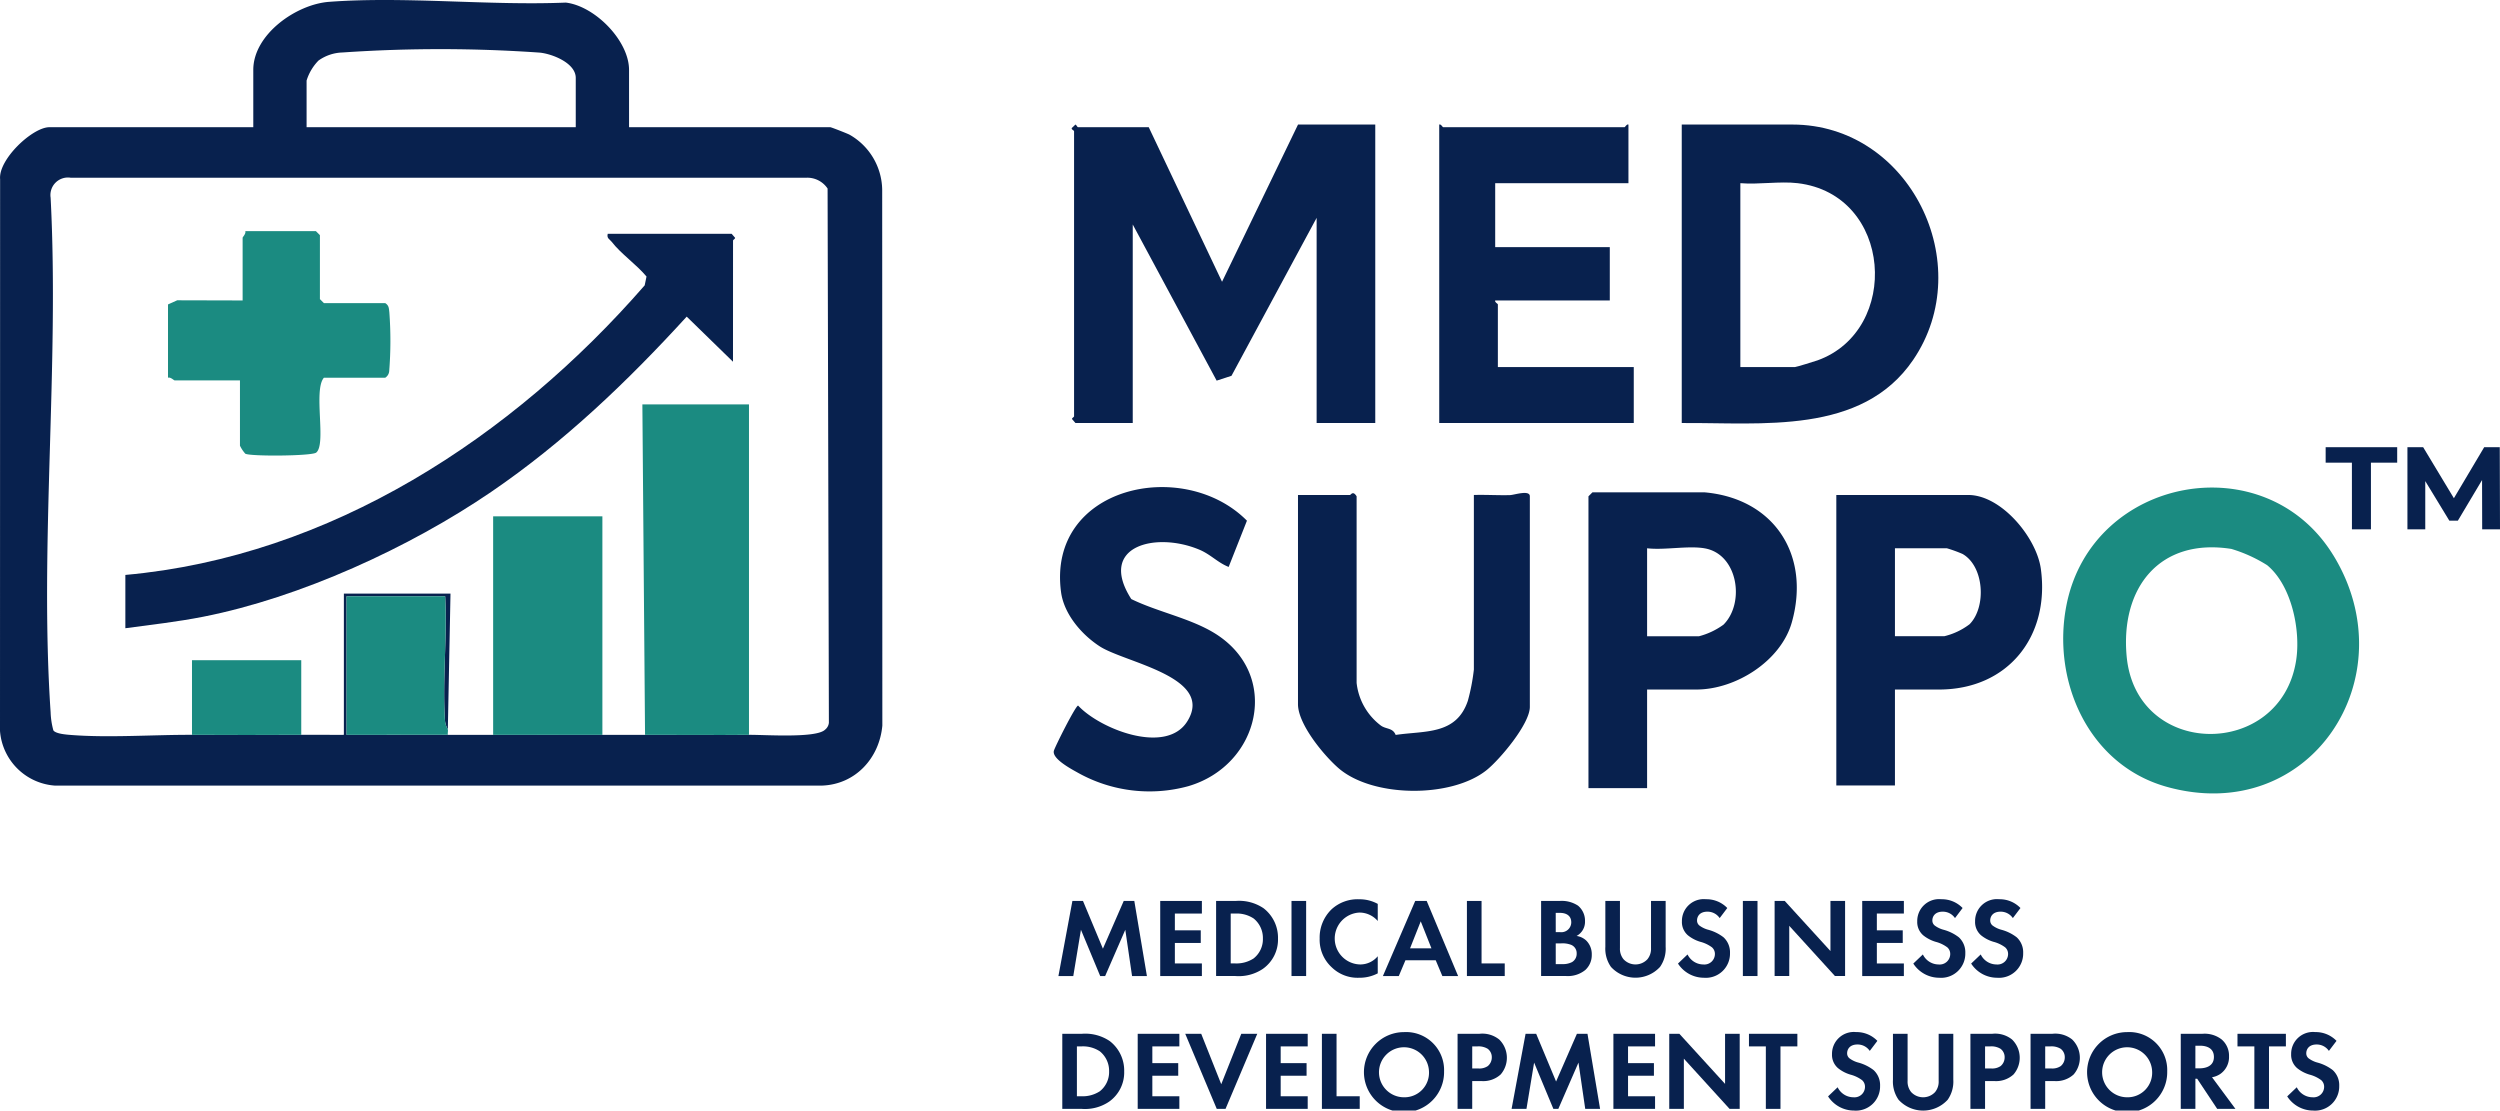 <svg id="グループ_443" data-name="グループ 443" xmlns="http://www.w3.org/2000/svg" xmlns:xlink="http://www.w3.org/1999/xlink" width="361.894" height="160.764" viewBox="0 0 361.894 160.764">
  <defs>
    <clipPath id="clip-path">
      <rect id="長方形_47" data-name="長方形 47" width="341.494" height="160.763" fill="none"/>
    </clipPath>
  </defs>
  <g id="グループ_155" data-name="グループ 155" clip-path="url(#clip-path)">
    <path id="パス_25" data-name="パス 25" d="M91.061,18.414h29.126c.149,0,2.459.912,2.78,1.079a9.31,9.31,0,0,1,4.737,7.993l.022,77.553c-.429,4.686-3.861,8.481-8.68,8.68H7.909A8.585,8.585,0,0,1,0,105.81L.015,25.936c-.26-2.863,4.689-7.522,7.138-7.522H36.665V10.12c0-5.141,6.211-9.5,10.978-9.854C58.659-.557,70.775.838,81.9.375c4.207.493,9.159,5.509,9.159,9.745Zm-7.716,0V11.277c0-2.15-3.389-3.478-5.212-3.66a206.845,206.845,0,0,0-28.56-.02,6.3,6.3,0,0,0-3.464,1.165,7.151,7.151,0,0,0-1.728,2.9v6.751Zm25.076,87.959c2.259-.026,9.746.52,11.016-.75a1.461,1.461,0,0,0,.55-.994L119.8,27.293a3.532,3.532,0,0,0-3.062-1.567H10.221A2.537,2.537,0,0,0,7.328,28.62c1.27,24.356-1.627,50.324,0,74.49a11.311,11.311,0,0,0,.394,2.606c.311.507,1.884.622,2.5.672,5.443.437,11.981-.036,17.566-.015,5.264.02,10.553.041,15.817,0,2.052-.016,4.121.011,6.173,0V85.926H65.213L64.827,105.6a3.418,3.418,0,0,1-.414-1.3c-.379-5.832.341-12.107.029-17.985H50.168v20.061c4.88.013,9.779-.018,14.659,0,2.181.008,4.378,0,6.559,0,5.266.01,10.551.011,15.817,0,2.052,0,4.12.007,6.172,0,5.008-.016,10.039.057,15.046,0" fill="#08214e"/>
    <path id="パス_26" data-name="パス 26" d="M166.288,18.414,176.9,40.788l11-22.76H199.08V61.236h-8.488v-29.7L178.268,54.4l-2.148.7L163.973,32.495V61.236h-8.294l-.5-.579c-.011-.156.3-.29.3-.385V18.993c0-.139-.629-.313-.2-.579l.39-.38c.147.014.265.38.386.38Z" fill="#08214e"/>
    <path id="パス_27" data-name="パス 27" d="M337.752,80.357c10.85,17.655-3.334,39.338-24.1,33.541-11.354-3.171-16.734-15.385-14.485-26.448,3.757-18.484,28.711-23.151,38.581-7.093m-9.565,1.456a21.026,21.026,0,0,0-5.171-2.352c-10.41-1.639-16.079,5.645-15.162,15.548,1.378,14.865,22.32,14.9,24.534.582.675-4.363-.647-10.848-4.2-13.778" fill="#1b8b81"/>
    <path id="パス_28" data-name="パス 28" d="M243.445,61.237V18.029h16.01c16.994,0,26.911,20.238,17.486,34.074-7.43,10.907-21.959,9.041-33.5,9.134m16.782-34.721c-2.577-.306-5.656.224-8.294,0V53.135h7.908c.171,0,2.831-.814,3.271-.972,12.066-4.352,10.882-24.014-2.885-25.647" fill="#08214e"/>
    <path id="パス_29" data-name="パス 29" d="M235.73,18.029v8.487H216.441v9.259H233.03v7.716H216.441c-.1.282.386.461.386.578v9.066H236.5v8.1H208.339V18.029c.283-.1.462.386.579.386h26.233c.118,0,.3-.489.579-.386" fill="#08214e"/>
    <path id="パス_30" data-name="パス 30" d="M196.38,98.85a8.948,8.948,0,0,0,3.485,6.161c.766.581,1.741.307,2.168,1.375,4.229-.631,8.775.034,10.448-4.937a29.361,29.361,0,0,0,.873-4.528V71.652c1.734-.052,3.487.065,5.224.019.609-.016,2.878-.8,2.878.174v30.477c0,2.474-4.344,7.625-6.267,9.164-5.1,4.078-16.535,4-21.472-.328-2.115-1.854-5.824-6.334-5.824-9.222V71.652h7.523c.135,0,.427-.684.964.193Z" fill="#08214e"/>
    <path id="パス_31" data-name="パス 31" d="M246.724,71.267c10.122.886,15.4,9.1,12.654,18.826-1.579,5.584-8.094,9.722-13.811,9.722H238.43v14.274h-8.488V71.845l.579-.578Zm0,8.1c-2.412-.4-5.764.294-8.294,0V92.1h7.522a10.509,10.509,0,0,0,3.535-1.674c3.152-3.139,2.1-10.251-2.763-11.057" fill="#08214e"/>
    <path id="パス_32" data-name="パス 32" d="M274.308,99.815V113.7h-8.487V71.652h19.1c4.8,0,9.9,6.191,10.509,10.709,1.326,9.746-4.739,17.454-14.753,17.454Zm0-7.716h7.137a9.808,9.808,0,0,0,3.665-1.736c2.45-2.469,2.134-8.374-1.015-10.173a19.393,19.393,0,0,0-2.264-.822h-7.523Z" fill="#08214e"/>
    <path id="パス_33" data-name="パス 33" d="M177.857,82.068c-1.567-.614-2.614-1.818-4.243-2.5-6.3-2.646-14.788-.557-9.851,7.15,3.757,1.841,8.512,2.765,12.042,4.932,9.7,5.957,6.612,19.127-3.814,22.162A21.22,21.22,0,0,1,156,111.84c-.969-.539-3.733-2.012-3.445-3.153.137-.539,3.139-6.544,3.511-6.55,3.148,3.4,12.738,7.183,15.8,2.289,4.021-6.427-8.973-8.481-12.649-10.846-2.637-1.7-5.2-4.676-5.624-7.879-2.031-15.319,17.716-19.6,26.91-10.327Z" fill="#08214e"/>
    <path id="パス_34" data-name="パス 34" d="M93.375,106.373l-.386-47.837h15.432v47.837c-5.008.057-10.038-.016-15.046,0" fill="#1b8b81"/>
    <path id="パス_35" data-name="パス 35" d="M71.386,106.373V74.739H87.2v31.634c-5.266.011-10.551.01-15.817,0" fill="#1b8b81"/>
    <path id="パス_36" data-name="パス 36" d="M64.827,106.373c-4.88-.018-9.78.013-14.66,0V86.312H64.441c.312,5.878-.408,12.153-.028,17.985a3.418,3.418,0,0,0,.414,1.3c.061.2-.041.531,0,.772" fill="#1b8b81"/>
    <path id="パス_37" data-name="パス 37" d="M27.792,106.373v-10.8H43.609v10.8c-5.264.041-10.553.02-15.817,0" fill="#1b8b81"/>
    <path id="パス_38" data-name="パス 38" d="M106.106,52.363l-6.7-6.53c-8.554,9.372-17.778,18.195-28.287,25.362C59.3,79.261,43.47,86.508,29.408,89.278c-3.736.736-7.5,1.157-11.261,1.663V83.226c29.716-2.676,56.02-19.921,75.177-41.92l.263-1.277c-1.429-1.725-3.711-3.293-5.037-5.024-.3-.388-.744-.486-.576-1.16h17.939l.5.579c.011.157-.3.29-.3.386Z" fill="#08214e"/>
    <path id="パス_39" data-name="パス 39" d="M34.736,55.064H25.284c-.127,0-.585-.511-.964-.386V44.069l1.334-.6,9.468.025V34.425c0-.128.511-.586.386-.965H45.731l.579.579V43.3l.578.578h8.873c.551.339.533.769.6,1.331a55.745,55.745,0,0,1-.02,8.507,1.245,1.245,0,0,1-.579.964H46.888c-1.563,1.781.4,9.646-1.12,10.839-.645.508-9.58.567-10.26.156a4.968,4.968,0,0,1-.772-1.157Z" fill="#1b8b81"/>
    <path id="パス_40" data-name="パス 40" d="M155.238,130.419h1.532l2.885,6.91,3.014-6.91H164.2l1.825,10.87h-2.151l-.978-6.7-2.917,6.7h-.717l-2.786-6.7-1.109,6.7h-2.151Z" fill="#08214e"/>
    <path id="パス_41" data-name="パス 41" d="M173.981,132.244H170.07v2.428h3.749V136.5H170.07v2.966h3.911v1.825h-6.03V130.419h6.03Z" fill="#08214e"/>
    <path id="パス_42" data-name="パス 42" d="M178.871,130.419a6.33,6.33,0,0,1,4.041,1.059A5.379,5.379,0,0,1,185,135.861a5.18,5.18,0,0,1-2.184,4.384,6.232,6.232,0,0,1-3.976,1.043h-2.8V130.419Zm-.717,9.044h.651a4.555,4.555,0,0,0,2.657-.717,3.534,3.534,0,0,0,1.352-2.885,3.622,3.622,0,0,0-1.336-2.9,4.423,4.423,0,0,0-2.673-.717h-.651Z" fill="#08214e"/>
    <rect id="長方形_45" data-name="長方形 45" width="2.119" height="10.87" transform="translate(186.955 130.418)" fill="#08214e"/>
    <path id="パス_43" data-name="パス 43" d="M199.439,140.9a5.628,5.628,0,0,1-2.688.636,5.356,5.356,0,0,1-3.977-1.516,5.417,5.417,0,0,1-1.744-4.156,5.684,5.684,0,0,1,1.744-4.253,5.565,5.565,0,0,1,3.992-1.434,5.459,5.459,0,0,1,2.673.668v2.477a3.494,3.494,0,0,0-2.624-1.222,3.758,3.758,0,0,0,.082,7.512,3.294,3.294,0,0,0,2.542-1.189Z" fill="#08214e"/>
    <path id="パス_44" data-name="パス 44" d="M207.832,139.007h-4.384l-.962,2.282h-2.3l4.677-10.87h1.662l4.547,10.87h-2.282Zm-.619-1.727-1.549-3.911-1.548,3.911Z" fill="#08214e"/>
    <path id="パス_45" data-name="パス 45" d="M214.466,130.419v9.044h3.356v1.826h-5.475v-10.87Z" fill="#08214e"/>
    <path id="パス_46" data-name="パス 46" d="M225.776,130.419a4.282,4.282,0,0,1,2.657.684,2.828,2.828,0,0,1,1.009,2.249,2.322,2.322,0,0,1-1.221,2.135,2.567,2.567,0,0,1,1.418.684,2.778,2.778,0,0,1,.782,2.037,2.908,2.908,0,0,1-.93,2.2,3.991,3.991,0,0,1-2.754.88h-3.65v-10.87Zm-.57,4.514h.6a1.44,1.44,0,0,0,1.646-1.418c0-.994-.767-1.369-1.63-1.369h-.619Zm0,4.628h.912a2.889,2.889,0,0,0,1.45-.293,1.4,1.4,0,0,0,.668-1.255,1.3,1.3,0,0,0-.8-1.239,3.451,3.451,0,0,0-1.45-.212h-.782Z" fill="#08214e"/>
    <path id="パス_47" data-name="パス 47" d="M234.5,130.419v6.828a2.359,2.359,0,0,0,.521,1.613,2.365,2.365,0,0,0,3.455,0,2.359,2.359,0,0,0,.521-1.613v-6.828h2.119v6.649a4.574,4.574,0,0,1-.815,2.9,4.817,4.817,0,0,1-7.1,0,4.574,4.574,0,0,1-.815-2.9v-6.649Z" fill="#08214e"/>
    <path id="パス_48" data-name="パス 48" d="M248.936,132.9a2.123,2.123,0,0,0-1.776-.929c-1.141,0-1.5.717-1.5,1.271a.918.918,0,0,0,.341.734,3.733,3.733,0,0,0,1.3.619,6.3,6.3,0,0,1,2.2,1.092,2.955,2.955,0,0,1,.929,2.281,3.5,3.5,0,0,1-3.78,3.569,4.472,4.472,0,0,1-3.749-2.054l1.385-1.319a2.55,2.55,0,0,0,2.282,1.45,1.524,1.524,0,0,0,1.678-1.5,1.263,1.263,0,0,0-.423-.978,4.879,4.879,0,0,0-1.679-.8,5.221,5.221,0,0,1-1.809-.945,2.529,2.529,0,0,1-.864-2.02,3.161,3.161,0,0,1,3.488-3.2,4.18,4.18,0,0,1,3.079,1.271Z" fill="#08214e"/>
    <rect id="長方形_46" data-name="長方形 46" width="2.119" height="10.87" transform="translate(252.293 130.418)" fill="#08214e"/>
    <path id="パス_49" data-name="パス 49" d="M256.889,141.288v-10.87h1.467l6.616,7.252v-7.252h2.119v10.87h-1.467l-6.616-7.268v7.268Z" fill="#08214e"/>
    <path id="パス_50" data-name="パス 50" d="M275.6,132.244h-3.911v2.428h3.748V136.5h-3.748v2.966H275.6v1.825h-6.03V130.419h6.03Z" fill="#08214e"/>
    <path id="パス_51" data-name="パス 51" d="M283,132.9a2.123,2.123,0,0,0-1.776-.929c-1.141,0-1.5.717-1.5,1.271a.918.918,0,0,0,.341.734,3.733,3.733,0,0,0,1.3.619,6.3,6.3,0,0,1,2.2,1.092,2.955,2.955,0,0,1,.929,2.281,3.5,3.5,0,0,1-3.78,3.569,4.472,4.472,0,0,1-3.749-2.054l1.385-1.319a2.55,2.55,0,0,0,2.282,1.45,1.524,1.524,0,0,0,1.678-1.5,1.263,1.263,0,0,0-.423-.978,4.879,4.879,0,0,0-1.679-.8,5.221,5.221,0,0,1-1.809-.945,2.529,2.529,0,0,1-.864-2.02,3.161,3.161,0,0,1,3.488-3.2,4.18,4.18,0,0,1,3.079,1.271Z" fill="#08214e"/>
    <path id="パス_52" data-name="パス 52" d="M291.375,132.9a2.123,2.123,0,0,0-1.776-.929c-1.141,0-1.5.717-1.5,1.271a.918.918,0,0,0,.341.734,3.733,3.733,0,0,0,1.3.619,6.3,6.3,0,0,1,2.2,1.092,2.955,2.955,0,0,1,.929,2.281,3.5,3.5,0,0,1-3.78,3.569,4.472,4.472,0,0,1-3.749-2.054l1.385-1.319a2.55,2.55,0,0,0,2.282,1.45,1.524,1.524,0,0,0,1.678-1.5,1.263,1.263,0,0,0-.423-.978,4.879,4.879,0,0,0-1.679-.8,5.221,5.221,0,0,1-1.809-.945,2.529,2.529,0,0,1-.864-2.02,3.161,3.161,0,0,1,3.488-3.2,4.18,4.18,0,0,1,3.079,1.271Z" fill="#08214e"/>
    <path id="パス_53" data-name="パス 53" d="M156.607,149.649a6.333,6.333,0,0,1,4.042,1.059,5.38,5.38,0,0,1,2.086,4.383,5.182,5.182,0,0,1-2.184,4.384,6.233,6.233,0,0,1-3.976,1.043h-2.8V149.649Zm-.717,9.044h.652a4.55,4.55,0,0,0,2.656-.717,3.535,3.535,0,0,0,1.353-2.885,3.622,3.622,0,0,0-1.336-2.9,4.423,4.423,0,0,0-2.673-.717h-.652Z" fill="#08214e"/>
    <path id="パス_54" data-name="パス 54" d="M170.721,151.474H166.81V153.9h3.748v1.825H166.81v2.966h3.911v1.825h-6.03V149.649h6.03Z" fill="#08214e"/>
    <path id="パス_55" data-name="パス 55" d="M173.884,149.649l2.9,7.3,2.9-7.3H182l-4.594,10.87h-1.272l-4.563-10.87Z" fill="#08214e"/>
    <path id="パス_56" data-name="パス 56" d="M189.3,151.474h-3.911V153.9h3.748v1.825h-3.748v2.966H189.3v1.825h-6.03V149.649h6.03Z" fill="#08214e"/>
    <path id="パス_57" data-name="パス 57" d="M193.475,149.649v9.044h3.356v1.826h-5.475v-10.87Z" fill="#08214e"/>
    <path id="パス_58" data-name="パス 58" d="M209.04,155.092a5.8,5.8,0,1,1-5.8-5.687,5.5,5.5,0,0,1,5.8,5.687m-2.184,0a3.62,3.62,0,1,0-3.618,3.748,3.55,3.55,0,0,0,3.618-3.748" fill="#08214e"/>
    <path id="パス_59" data-name="パス 59" d="M214.158,149.649a3.892,3.892,0,0,1,2.867.831,3.7,3.7,0,0,1,.212,5.052,3.728,3.728,0,0,1-2.755.961h-1.367v4.026h-2.12v-10.87Zm-1.043,5.019h.862a2.172,2.172,0,0,0,1.386-.342,1.62,1.62,0,0,0,.586-1.271,1.5,1.5,0,0,0-.6-1.239,2.555,2.555,0,0,0-1.5-.342h-.732Z" fill="#08214e"/>
    <path id="パス_60" data-name="パス 60" d="M220.839,149.649h1.532l2.884,6.91,3.016-6.91H229.8l1.825,10.87h-2.15l-.979-6.7-2.917,6.7h-.717l-2.787-6.7-1.107,6.7h-2.152Z" fill="#08214e"/>
    <path id="パス_61" data-name="パス 61" d="M239.582,151.474h-3.911V153.9h3.748v1.825h-3.748v2.966h3.911v1.825h-6.03V149.649h6.03Z" fill="#08214e"/>
    <path id="パス_62" data-name="パス 62" d="M241.636,160.518v-10.87H243.1l6.616,7.252v-7.252h2.119v10.87h-1.467l-6.616-7.268v7.268Z" fill="#08214e"/>
    <path id="パス_63" data-name="パス 63" d="M257.738,151.474v9.044h-2.119v-9.044h-2.444v-1.825h7.007v1.825Z" fill="#08214e"/>
    <path id="パス_64" data-name="パス 64" d="M270.662,152.126a2.123,2.123,0,0,0-1.776-.929c-1.141,0-1.5.717-1.5,1.271a.918.918,0,0,0,.341.734,3.732,3.732,0,0,0,1.3.619,6.3,6.3,0,0,1,2.2,1.092,2.955,2.955,0,0,1,.929,2.281,3.5,3.5,0,0,1-3.78,3.569,4.472,4.472,0,0,1-3.749-2.054l1.385-1.319a2.55,2.55,0,0,0,2.282,1.45,1.524,1.524,0,0,0,1.678-1.5,1.263,1.263,0,0,0-.423-.978,4.879,4.879,0,0,0-1.679-.8,5.221,5.221,0,0,1-1.809-.945,2.529,2.529,0,0,1-.864-2.02,3.161,3.161,0,0,1,3.488-3.195,4.178,4.178,0,0,1,3.079,1.272Z" fill="#08214e"/>
    <path id="パス_65" data-name="パス 65" d="M276.139,149.649v6.828a2.359,2.359,0,0,0,.521,1.613,2.364,2.364,0,0,0,3.455,0,2.359,2.359,0,0,0,.521-1.613v-6.828h2.119V156.3a4.577,4.577,0,0,1-.815,2.9,4.817,4.817,0,0,1-7.105,0,4.578,4.578,0,0,1-.815-2.9v-6.649Z" fill="#08214e"/>
    <path id="パス_66" data-name="パス 66" d="M288.395,149.649a3.9,3.9,0,0,1,2.868.831,3.7,3.7,0,0,1,.212,5.052,3.728,3.728,0,0,1-2.755.961h-1.368v4.026h-2.119v-10.87Zm-1.043,5.019h.863a2.168,2.168,0,0,0,1.385-.342,1.621,1.621,0,0,0,.587-1.271,1.5,1.5,0,0,0-.6-1.239,2.555,2.555,0,0,0-1.5-.342h-.733Z" fill="#08214e"/>
    <path id="パス_67" data-name="パス 67" d="M297.1,149.649a3.9,3.9,0,0,1,2.868.831,3.7,3.7,0,0,1,.212,5.052,3.728,3.728,0,0,1-2.755.961h-1.368v4.026h-2.119v-10.87Zm-1.043,5.019h.863a2.168,2.168,0,0,0,1.385-.342,1.621,1.621,0,0,0,.587-1.271,1.5,1.5,0,0,0-.6-1.239,2.555,2.555,0,0,0-1.5-.342h-.733Z" fill="#08214e"/>
    <path id="パス_68" data-name="パス 68" d="M313.721,155.092a5.8,5.8,0,1,1-5.8-5.687,5.5,5.5,0,0,1,5.8,5.687m-2.184,0a3.62,3.62,0,1,0-3.618,3.748,3.55,3.55,0,0,0,3.618-3.748" fill="#08214e"/>
    <path id="パス_69" data-name="パス 69" d="M318.822,149.649a4,4,0,0,1,2.771.815,3.086,3.086,0,0,1,1.075,2.444,2.972,2.972,0,0,1-1.27,2.559,3.049,3.049,0,0,1-1.191.473l3.39,4.579h-2.64l-2.9-4.367H317.8v4.367h-2.119v-10.87Zm-1.026,5h.6c.407,0,2.085-.049,2.085-1.646,0-1.613-1.662-1.629-2.053-1.629H317.8Z" fill="#08214e"/>
    <path id="パス_70" data-name="パス 70" d="M328.455,151.474v9.044h-2.119v-9.044h-2.444v-1.825H330.9v1.825Z" fill="#08214e"/>
    <path id="パス_71" data-name="パス 71" d="M337.126,152.126a2.123,2.123,0,0,0-1.776-.929c-1.141,0-1.5.717-1.5,1.271a.918.918,0,0,0,.341.734,3.733,3.733,0,0,0,1.3.619,6.3,6.3,0,0,1,2.2,1.092,2.955,2.955,0,0,1,.929,2.281,3.5,3.5,0,0,1-3.781,3.569,4.472,4.472,0,0,1-3.748-2.054l1.385-1.319a2.55,2.55,0,0,0,2.282,1.45,1.524,1.524,0,0,0,1.678-1.5,1.263,1.263,0,0,0-.423-.978,4.879,4.879,0,0,0-1.679-.8,5.221,5.221,0,0,1-1.809-.945,2.529,2.529,0,0,1-.864-2.02,3.161,3.161,0,0,1,3.488-3.195,4.181,4.181,0,0,1,3.08,1.272Z" fill="#08214e"/>
  </g>
  <path id="パス_800" data-name="パス 800" d="M-11.846-2.111h2.751v-9.647h3.8V-14H-15.65v2.242h3.8Zm21.434,0L9.554-14H7.3L2.913-6.612-1.536-14H-3.812V-2.111h2.582v-6.98L2.251-3.368h1.24l3.5-5.876.017,7.133Z" transform="translate(352.306 78.734)" fill="#08214e"/>
</svg>
